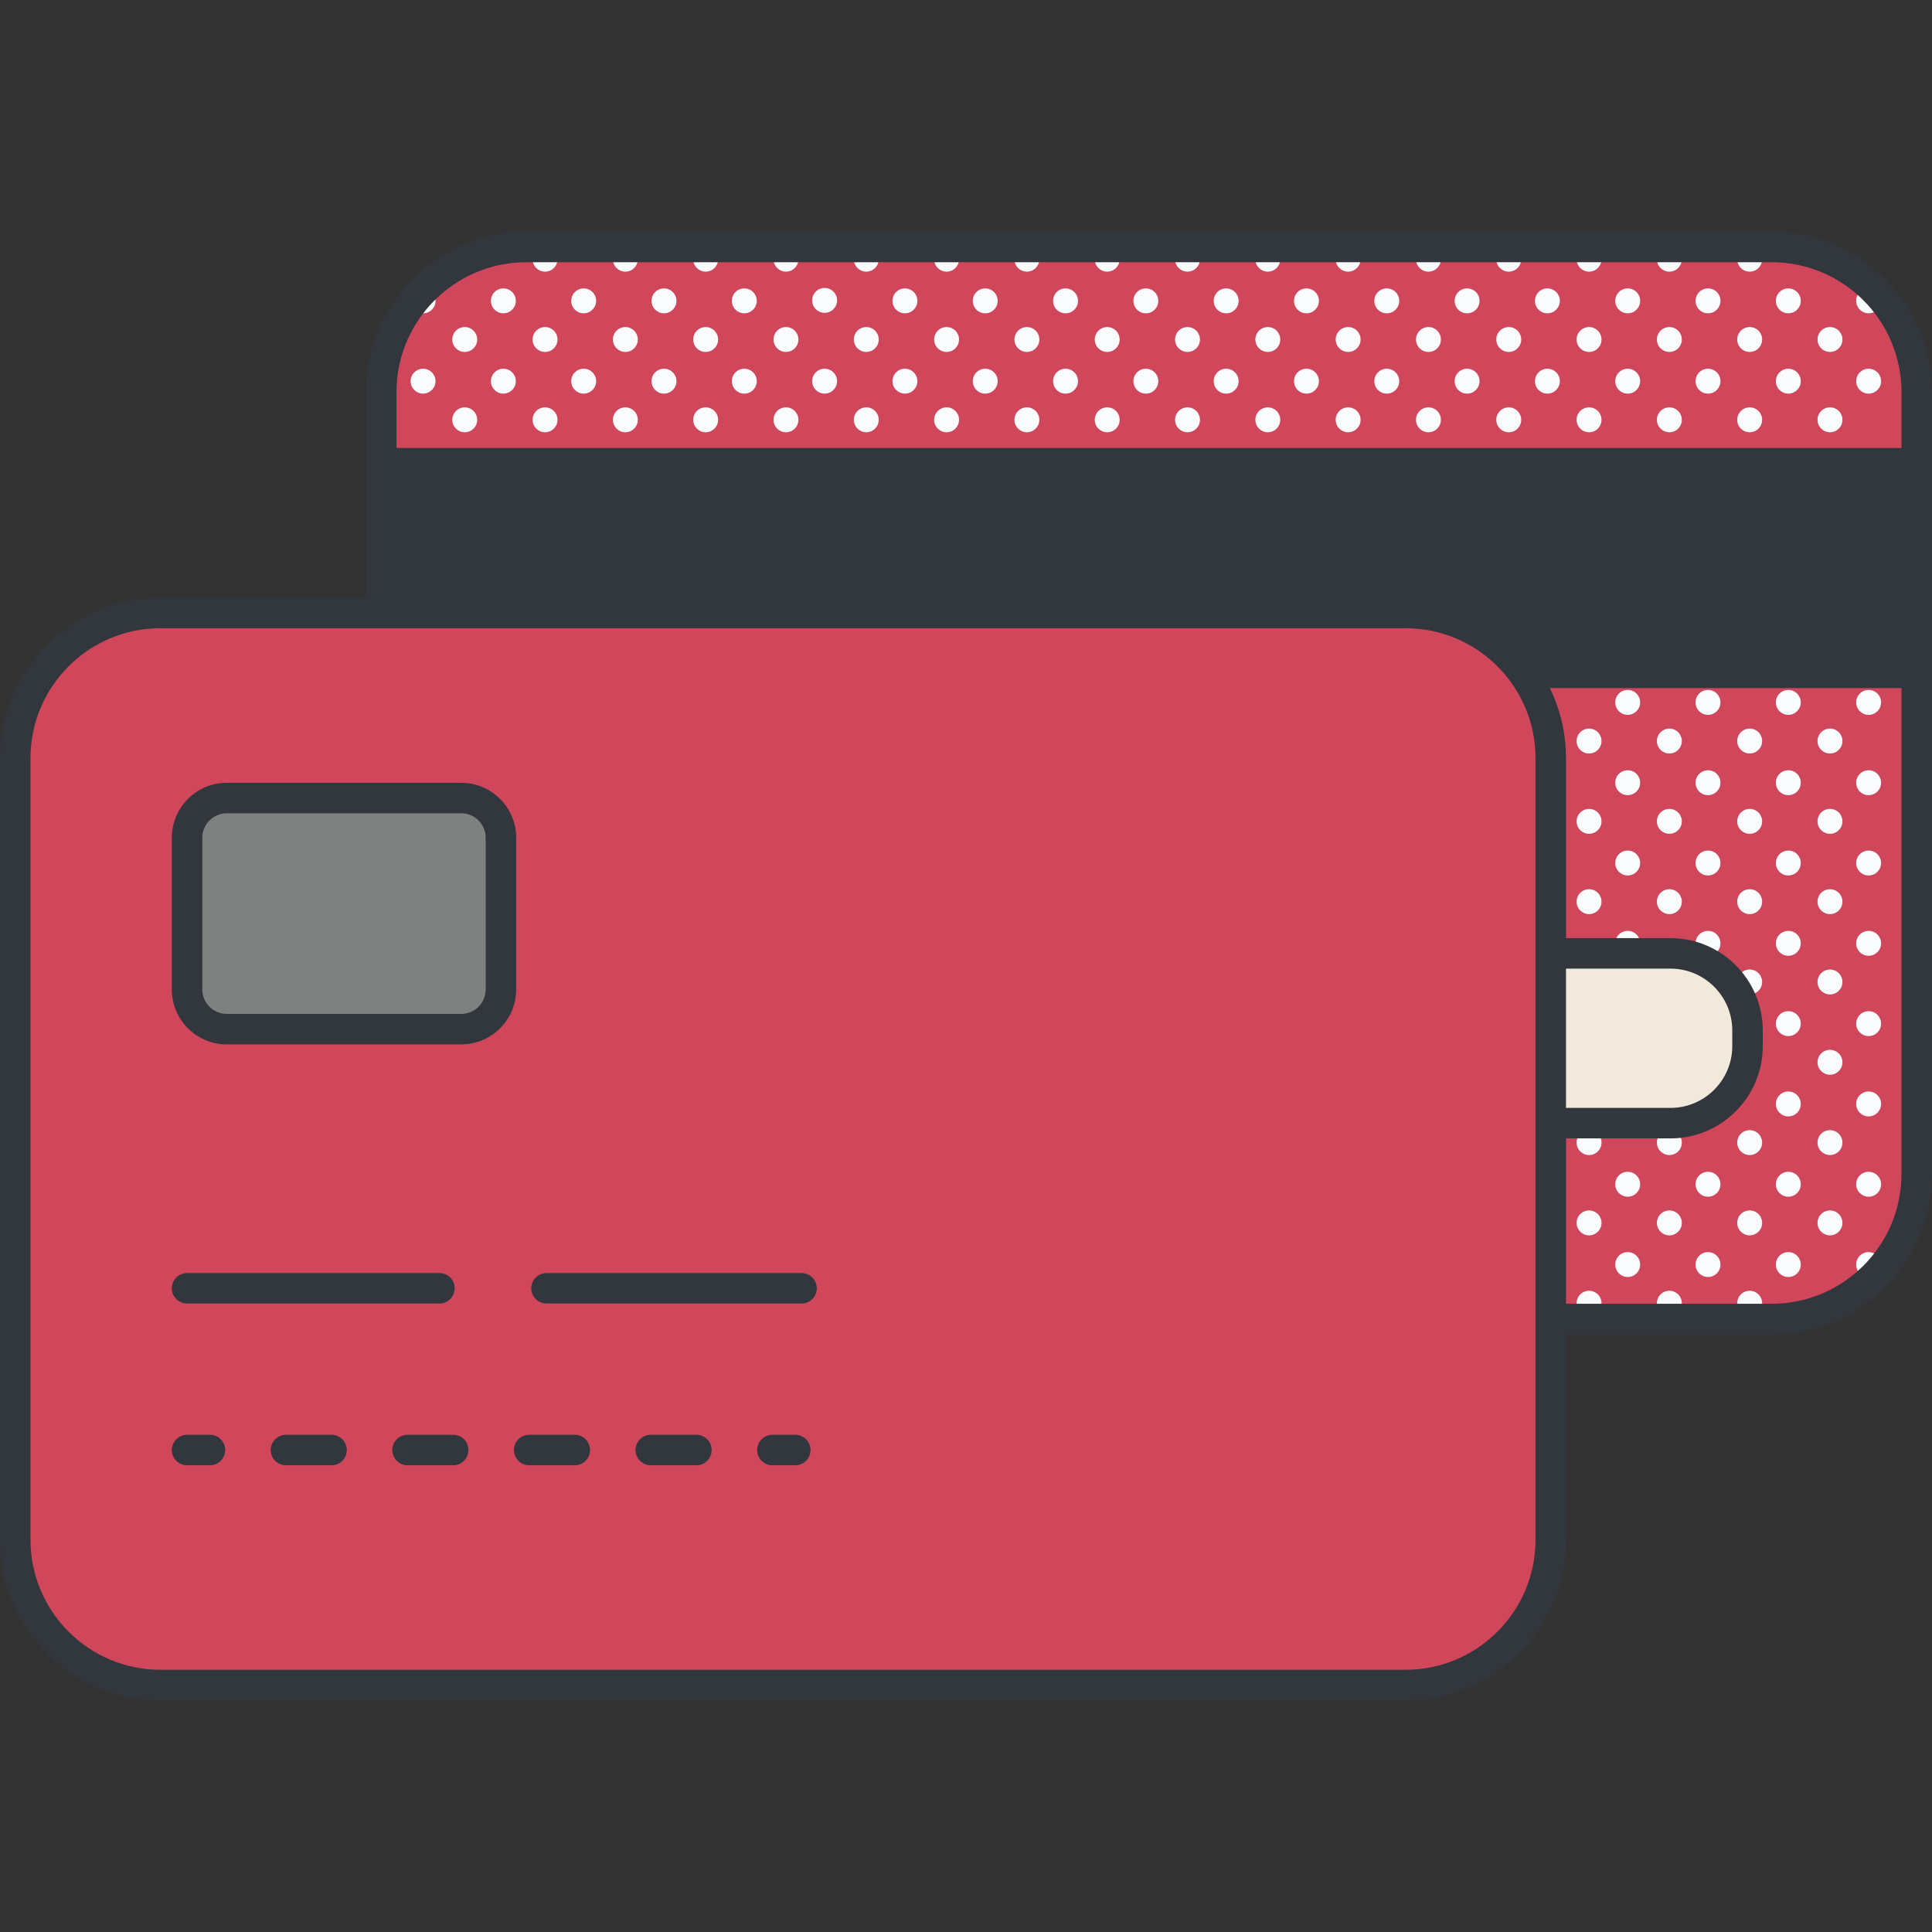 <?xml version="1.0"?>
<svg xmlns="http://www.w3.org/2000/svg" xmlns:xlink="http://www.w3.org/1999/xlink" xmlns:svgjs="http://svgjs.com/svgjs" version="1.1" width="512" height="512" x="0" y="0" viewBox="0 0 512 512" style="enable-background:new 0 0 512 512" xml:space="preserve" class=""><rect x="0" y="0" width="512" height="512" fill="#333333" stroke="none"/><g><g xmlns="http://www.w3.org/2000/svg"><g><path d="m469.487 65.449h-329.98c-21.248 0-38.473 17.225-38.473 38.473v58.521h-58.521c-21.248 0-38.473 17.225-38.473 38.473v207.163c0 21.248 17.225 38.473 38.473 38.473h329.98c21.248 0 38.473-17.225 38.473-38.473v-58.521h58.521c21.248 0 38.473-17.225 38.473-38.473v-207.163c0-21.248-17.225-38.473-38.473-38.473z" fill="#d0465b" data-original="#eaa895" style="" class=""/><path d="m49.574 262.222v-40.218c0-5.805 4.706-10.512 10.512-10.512h62.155c5.805 0 10.512 4.706 10.512 10.512v40.218c0 5.805-4.706 10.512-10.512 10.512h-62.155c-5.806 0-10.512-4.706-10.512-10.512z" fill="#7f8080" data-original="#e9c278" style="" class=""/><path d="m442.693 252.658h-34.933v44.987h34.933c11.275 0 20.416-9.141 20.416-20.416v-4.155c0-11.275-9.14-20.416-20.416-20.416z" fill="#f1eadc" data-original="#ffffff" style="" class=""/></g><g fill="#f9fbfc"><path d="m495.205 76.431c-1.823 0-3.301 1.478-3.301 3.301s1.478 3.301 3.301 3.301 3.301-1.478 3.301-3.301c0-.531-.137-1.025-.359-1.47-.42-.469-.85-.927-1.293-1.374-.487-.283-1.045-.457-1.649-.457z" fill="#f9fbfc" data-original="#f9fbfc" style=""/><path d="m495.205 97.713c-1.823 0-3.301 1.478-3.301 3.302 0 1.823 1.478 3.301 3.301 3.301s3.301-1.478 3.301-3.301-1.478-3.302-3.301-3.302z" fill="#f9fbfc" data-original="#f9fbfc" style=""/><path d="m495.205 182.843c-1.823 0-3.301 1.478-3.301 3.301s1.478 3.301 3.301 3.301 3.301-1.478 3.301-3.301-1.478-3.301-3.301-3.301z" fill="#f9fbfc" data-original="#f9fbfc" style=""/><path d="m495.205 204.126c-1.823 0-3.301 1.478-3.301 3.301s1.478 3.301 3.301 3.301 3.301-1.478 3.301-3.301-1.478-3.301-3.301-3.301z" fill="#f9fbfc" data-original="#f9fbfc" style=""/><path d="m495.205 225.409c-1.823 0-3.301 1.478-3.301 3.301s1.478 3.301 3.301 3.301 3.301-1.478 3.301-3.301-1.478-3.301-3.301-3.301z" fill="#f9fbfc" data-original="#f9fbfc" style=""/><path d="m495.205 246.691c-1.823 0-3.301 1.478-3.301 3.301s1.478 3.301 3.301 3.301 3.301-1.478 3.301-3.301-1.478-3.301-3.301-3.301z" fill="#f9fbfc" data-original="#f9fbfc" style=""/><path d="m495.205 267.974c-1.823 0-3.301 1.477-3.301 3.301 0 1.823 1.478 3.301 3.301 3.301s3.301-1.478 3.301-3.301c0-1.824-1.478-3.301-3.301-3.301z" fill="#f9fbfc" data-original="#f9fbfc" style=""/><path d="m495.205 289.256c-1.823 0-3.301 1.478-3.301 3.301s1.478 3.301 3.301 3.301 3.301-1.478 3.301-3.301-1.478-3.301-3.301-3.301z" fill="#f9fbfc" data-original="#f9fbfc" style=""/><path d="m495.205 310.539c-1.823 0-3.301 1.478-3.301 3.301s1.478 3.301 3.301 3.301 3.301-1.478 3.301-3.301-1.478-3.301-3.301-3.301z" fill="#f9fbfc" data-original="#f9fbfc" style=""/><path d="m495.205 331.821c-1.823 0-3.301 1.478-3.301 3.301s1.478 3.301 3.301 3.301c.793 0 1.511-.291 2.081-.758.201-.21.406-.417.602-.631.386-.54.619-1.198.619-1.912-.001-1.823-1.479-3.301-3.302-3.301z" fill="#f9fbfc" data-original="#f9fbfc" style=""/><path d="m473.922 76.431c-1.823 0-3.301 1.478-3.301 3.301s1.478 3.301 3.301 3.301 3.301-1.478 3.301-3.301-1.478-3.301-3.301-3.301z" fill="#f9fbfc" data-original="#f9fbfc" style=""/><path d="m484.964 86.671c-1.823 0-3.301 1.478-3.301 3.301s1.478 3.301 3.301 3.301 3.301-1.478 3.301-3.301-1.478-3.301-3.301-3.301z" fill="#f9fbfc" data-original="#f9fbfc" style=""/><path d="m473.922 97.713c-1.823 0-3.301 1.478-3.301 3.302 0 1.823 1.478 3.301 3.301 3.301s3.301-1.478 3.301-3.301-1.478-3.302-3.301-3.302z" fill="#f9fbfc" data-original="#f9fbfc" style=""/><path d="m484.964 107.954c-1.823 0-3.301 1.478-3.301 3.301s1.478 3.301 3.301 3.301 3.301-1.478 3.301-3.301-1.478-3.301-3.301-3.301z" fill="#f9fbfc" data-original="#f9fbfc" style=""/><path d="m473.922 182.843c-1.823 0-3.301 1.478-3.301 3.301s1.478 3.301 3.301 3.301 3.301-1.478 3.301-3.301-1.478-3.301-3.301-3.301z" fill="#f9fbfc" data-original="#f9fbfc" style=""/><path d="m484.964 193.084c-1.823 0-3.301 1.478-3.301 3.301s1.478 3.301 3.301 3.301 3.301-1.478 3.301-3.301-1.478-3.301-3.301-3.301z" fill="#f9fbfc" data-original="#f9fbfc" style=""/><path d="m473.922 204.126c-1.823 0-3.301 1.478-3.301 3.301s1.478 3.301 3.301 3.301 3.301-1.478 3.301-3.301-1.478-3.301-3.301-3.301z" fill="#f9fbfc" data-original="#f9fbfc" style=""/><path d="m484.964 214.367c-1.823 0-3.301 1.477-3.301 3.301 0 1.823 1.478 3.302 3.301 3.302s3.301-1.479 3.301-3.302c0-1.824-1.478-3.301-3.301-3.301z" fill="#f9fbfc" data-original="#f9fbfc" style=""/><path d="m473.922 225.409c-1.823 0-3.301 1.478-3.301 3.301s1.478 3.301 3.301 3.301 3.301-1.478 3.301-3.301-1.478-3.301-3.301-3.301z" fill="#f9fbfc" data-original="#f9fbfc" style=""/><path d="m484.964 235.649c-1.823 0-3.301 1.478-3.301 3.301s1.478 3.301 3.301 3.301 3.301-1.478 3.301-3.301-1.478-3.301-3.301-3.301z" fill="#f9fbfc" data-original="#f9fbfc" style=""/><path d="m473.922 246.691c-1.823 0-3.301 1.478-3.301 3.301s1.478 3.301 3.301 3.301 3.301-1.478 3.301-3.301-1.478-3.301-3.301-3.301z" fill="#f9fbfc" data-original="#f9fbfc" style=""/><path d="m484.964 256.932c-1.823 0-3.301 1.478-3.301 3.301s1.478 3.301 3.301 3.301 3.301-1.478 3.301-3.301-1.478-3.301-3.301-3.301z" fill="#f9fbfc" data-original="#f9fbfc" style=""/><path d="m473.922 267.974c-1.823 0-3.301 1.477-3.301 3.301 0 1.823 1.478 3.301 3.301 3.301s3.301-1.478 3.301-3.301c0-1.824-1.478-3.301-3.301-3.301z" fill="#f9fbfc" data-original="#f9fbfc" style=""/><path d="m484.964 278.214c-1.823 0-3.301 1.478-3.301 3.301s1.478 3.301 3.301 3.301 3.301-1.478 3.301-3.301-1.478-3.301-3.301-3.301z" fill="#f9fbfc" data-original="#f9fbfc" style=""/><path d="m473.922 289.256c-1.823 0-3.301 1.478-3.301 3.301s1.478 3.301 3.301 3.301 3.301-1.478 3.301-3.301-1.478-3.301-3.301-3.301z" fill="#f9fbfc" data-original="#f9fbfc" style=""/><path d="m484.964 299.497c-1.823 0-3.301 1.478-3.301 3.301s1.478 3.301 3.301 3.301 3.301-1.478 3.301-3.301-1.478-3.301-3.301-3.301z" fill="#f9fbfc" data-original="#f9fbfc" style=""/><path d="m473.922 310.539c-1.823 0-3.301 1.478-3.301 3.301s1.478 3.301 3.301 3.301 3.301-1.478 3.301-3.301-1.478-3.301-3.301-3.301z" fill="#f9fbfc" data-original="#f9fbfc" style=""/><path d="m484.964 320.779c-1.823 0-3.301 1.478-3.301 3.301s1.478 3.301 3.301 3.301 3.301-1.478 3.301-3.301-1.478-3.301-3.301-3.301z" fill="#f9fbfc" data-original="#f9fbfc" style=""/><path d="m473.922 338.424c1.823 0 3.301-1.478 3.301-3.301s-1.478-3.301-3.301-3.301-3.301 1.478-3.301 3.301c0 1.822 1.478 3.301 3.301 3.301z" fill="#f9fbfc" data-original="#f9fbfc" style=""/><path d="m460.38 68.69c0 1.824 1.478 3.301 3.301 3.301s3.301-1.478 3.301-3.301c0-1.618-1.167-2.959-2.704-3.241h-1.194c-1.536.282-2.704 1.622-2.704 3.241z" fill="#f9fbfc" data-original="#f9fbfc" style=""/><path d="m452.64 76.431c-1.823 0-3.301 1.478-3.301 3.301s1.478 3.301 3.301 3.301 3.301-1.478 3.301-3.301-1.478-3.301-3.301-3.301z" fill="#f9fbfc" data-original="#f9fbfc" style=""/><path d="m463.682 86.671c-1.823 0-3.301 1.478-3.301 3.301s1.478 3.301 3.301 3.301 3.301-1.478 3.301-3.301-1.478-3.301-3.301-3.301z" fill="#f9fbfc" data-original="#f9fbfc" style=""/><path d="m452.64 97.713c-1.823 0-3.301 1.478-3.301 3.302 0 1.823 1.478 3.301 3.301 3.301s3.301-1.478 3.301-3.301-1.478-3.302-3.301-3.302z" fill="#f9fbfc" data-original="#f9fbfc" style=""/><path d="m463.682 107.954c-1.823 0-3.301 1.478-3.301 3.301s1.478 3.301 3.301 3.301 3.301-1.478 3.301-3.301-1.478-3.301-3.301-3.301z" fill="#f9fbfc" data-original="#f9fbfc" style=""/><path d="m452.64 182.843c-1.823 0-3.301 1.478-3.301 3.301s1.478 3.301 3.301 3.301 3.301-1.478 3.301-3.301-1.478-3.301-3.301-3.301z" fill="#f9fbfc" data-original="#f9fbfc" style=""/><path d="m463.682 193.084c-1.823 0-3.301 1.478-3.301 3.301s1.478 3.301 3.301 3.301 3.301-1.478 3.301-3.301-1.478-3.301-3.301-3.301z" fill="#f9fbfc" data-original="#f9fbfc" style=""/><path d="m452.64 204.126c-1.823 0-3.301 1.478-3.301 3.301s1.478 3.301 3.301 3.301 3.301-1.478 3.301-3.301-1.478-3.301-3.301-3.301z" fill="#f9fbfc" data-original="#f9fbfc" style=""/><path d="m463.682 214.367c-1.823 0-3.301 1.477-3.301 3.301 0 1.823 1.478 3.302 3.301 3.302s3.301-1.479 3.301-3.302c0-1.824-1.478-3.301-3.301-3.301z" fill="#f9fbfc" data-original="#f9fbfc" style=""/><path d="m452.64 225.409c-1.823 0-3.301 1.478-3.301 3.301s1.478 3.301 3.301 3.301 3.301-1.478 3.301-3.301-1.478-3.301-3.301-3.301z" fill="#f9fbfc" data-original="#f9fbfc" style=""/><path d="m463.682 235.649c-1.823 0-3.301 1.478-3.301 3.301s1.478 3.301 3.301 3.301 3.301-1.478 3.301-3.301-1.478-3.301-3.301-3.301z" fill="#f9fbfc" data-original="#f9fbfc" style=""/><path d="m452.64 246.691c-1.823 0-3.301 1.478-3.301 3.301s1.478 3.301 3.301 3.301 3.301-1.478 3.301-3.301-1.478-3.301-3.301-3.301z" fill="#f9fbfc" data-original="#f9fbfc" style=""/><path d="m463.682 256.932c-1.823 0-3.301 1.478-3.301 3.301s1.478 3.301 3.301 3.301 3.301-1.478 3.301-3.301-1.478-3.301-3.301-3.301z" fill="#f9fbfc" data-original="#f9fbfc" style=""/><path d="m463.682 299.497c-1.823 0-3.301 1.478-3.301 3.301s1.478 3.301 3.301 3.301 3.301-1.478 3.301-3.301-1.478-3.301-3.301-3.301z" fill="#f9fbfc" data-original="#f9fbfc" style=""/><path d="m452.64 310.539c-1.823 0-3.301 1.478-3.301 3.301s1.478 3.301 3.301 3.301 3.301-1.478 3.301-3.301-1.478-3.301-3.301-3.301z" fill="#f9fbfc" data-original="#f9fbfc" style=""/><path d="m463.682 320.779c-1.823 0-3.301 1.478-3.301 3.301s1.478 3.301 3.301 3.301 3.301-1.478 3.301-3.301-1.478-3.301-3.301-3.301z" fill="#f9fbfc" data-original="#f9fbfc" style=""/><path d="m452.64 331.821c-1.823 0-3.301 1.478-3.301 3.301s1.478 3.301 3.301 3.301 3.301-1.478 3.301-3.301-1.478-3.301-3.301-3.301z" fill="#f9fbfc" data-original="#f9fbfc" style=""/><path d="m463.682 342.062c-1.823 0-3.301 1.478-3.301 3.301 0 1.824 1.478 3.302 3.301 3.302s3.301-1.478 3.301-3.302c0-1.823-1.478-3.301-3.301-3.301z" fill="#f9fbfc" data-original="#f9fbfc" style=""/><path d="m439.098 68.69c0 1.824 1.478 3.301 3.301 3.301s3.301-1.478 3.301-3.301c0-1.618-1.167-2.959-2.704-3.241h-1.194c-1.537.282-2.704 1.622-2.704 3.241z" fill="#f9fbfc" data-original="#f9fbfc" style=""/><path d="m431.357 76.431c-1.823 0-3.301 1.478-3.301 3.301s1.478 3.301 3.301 3.301 3.301-1.478 3.301-3.301-1.478-3.301-3.301-3.301z" fill="#f9fbfc" data-original="#f9fbfc" style=""/><path d="m442.399 86.671c-1.823 0-3.301 1.478-3.301 3.301s1.478 3.301 3.301 3.301 3.301-1.478 3.301-3.301-1.478-3.301-3.301-3.301z" fill="#f9fbfc" data-original="#f9fbfc" style=""/><path d="m431.357 97.713c-1.823 0-3.301 1.478-3.301 3.302 0 1.823 1.478 3.301 3.301 3.301s3.301-1.478 3.301-3.301-1.478-3.302-3.301-3.302z" fill="#f9fbfc" data-original="#f9fbfc" style=""/><path d="m442.399 107.954c-1.823 0-3.301 1.478-3.301 3.301s1.478 3.301 3.301 3.301 3.301-1.478 3.301-3.301-1.478-3.301-3.301-3.301z" fill="#f9fbfc" data-original="#f9fbfc" style=""/><path d="m431.357 182.843c-1.823 0-3.301 1.478-3.301 3.301s1.478 3.301 3.301 3.301 3.301-1.478 3.301-3.301-1.478-3.301-3.301-3.301z" fill="#f9fbfc" data-original="#f9fbfc" style=""/><path d="m442.399 193.084c-1.823 0-3.301 1.478-3.301 3.301s1.478 3.301 3.301 3.301 3.301-1.478 3.301-3.301-1.478-3.301-3.301-3.301z" fill="#f9fbfc" data-original="#f9fbfc" style=""/><path d="m431.357 204.126c-1.823 0-3.301 1.478-3.301 3.301s1.478 3.301 3.301 3.301 3.301-1.478 3.301-3.301-1.478-3.301-3.301-3.301z" fill="#f9fbfc" data-original="#f9fbfc" style=""/><path d="m442.399 214.367c-1.823 0-3.301 1.477-3.301 3.301 0 1.823 1.478 3.302 3.301 3.302s3.301-1.479 3.301-3.302c0-1.824-1.478-3.301-3.301-3.301z" fill="#f9fbfc" data-original="#f9fbfc" style=""/><path d="m431.357 225.409c-1.823 0-3.301 1.478-3.301 3.301s1.478 3.301 3.301 3.301 3.301-1.478 3.301-3.301-1.478-3.301-3.301-3.301z" fill="#f9fbfc" data-original="#f9fbfc" style=""/><path d="m442.399 235.649c-1.823 0-3.301 1.478-3.301 3.301s1.478 3.301 3.301 3.301 3.301-1.478 3.301-3.301-1.478-3.301-3.301-3.301z" fill="#f9fbfc" data-original="#f9fbfc" style=""/><path d="m431.357 246.691c-1.823 0-3.301 1.478-3.301 3.301s1.478 3.301 3.301 3.301 3.301-1.478 3.301-3.301-1.478-3.301-3.301-3.301z" fill="#f9fbfc" data-original="#f9fbfc" style=""/><path d="m442.399 299.497c-1.823 0-3.301 1.478-3.301 3.301s1.478 3.301 3.301 3.301 3.301-1.478 3.301-3.301-1.478-3.301-3.301-3.301z" fill="#f9fbfc" data-original="#f9fbfc" style=""/><path d="m431.357 310.539c-1.823 0-3.301 1.478-3.301 3.301s1.478 3.301 3.301 3.301 3.301-1.478 3.301-3.301-1.478-3.301-3.301-3.301z" fill="#f9fbfc" data-original="#f9fbfc" style=""/><path d="m442.399 320.779c-1.823 0-3.301 1.478-3.301 3.301s1.478 3.301 3.301 3.301 3.301-1.478 3.301-3.301-1.478-3.301-3.301-3.301z" fill="#f9fbfc" data-original="#f9fbfc" style=""/><path d="m431.357 331.821c-1.823 0-3.301 1.478-3.301 3.301s1.478 3.301 3.301 3.301 3.301-1.478 3.301-3.301-1.478-3.301-3.301-3.301z" fill="#f9fbfc" data-original="#f9fbfc" style=""/><path d="m442.399 342.062c-1.823 0-3.301 1.478-3.301 3.301 0 1.824 1.478 3.302 3.301 3.302s3.301-1.478 3.301-3.302c0-1.823-1.478-3.301-3.301-3.301z" fill="#f9fbfc" data-original="#f9fbfc" style=""/><path d="m417.815 68.69c0 1.824 1.478 3.301 3.301 3.301s3.301-1.478 3.301-3.301c0-1.618-1.167-2.959-2.704-3.241h-1.194c-1.537.282-2.704 1.622-2.704 3.241z" fill="#f9fbfc" data-original="#f9fbfc" style=""/><path d="m410.075 76.431c-1.823 0-3.301 1.478-3.301 3.301s1.478 3.301 3.301 3.301 3.301-1.478 3.301-3.301-1.478-3.301-3.301-3.301z" fill="#f9fbfc" data-original="#f9fbfc" style=""/><path d="m421.116 86.671c-1.823 0-3.301 1.478-3.301 3.301s1.478 3.301 3.301 3.301 3.301-1.478 3.301-3.301c.001-1.823-1.477-3.301-3.301-3.301z" fill="#f9fbfc" data-original="#f9fbfc" style=""/><path d="m410.075 97.713c-1.823 0-3.301 1.478-3.301 3.302 0 1.823 1.478 3.301 3.301 3.301s3.301-1.478 3.301-3.301-1.478-3.302-3.301-3.302z" fill="#f9fbfc" data-original="#f9fbfc" style=""/><path d="m421.116 107.954c-1.823 0-3.301 1.478-3.301 3.301s1.478 3.301 3.301 3.301 3.301-1.478 3.301-3.301c.001-1.823-1.477-3.301-3.301-3.301z" fill="#f9fbfc" data-original="#f9fbfc" style=""/><path d="m421.116 193.084c-1.823 0-3.301 1.478-3.301 3.301s1.478 3.301 3.301 3.301 3.301-1.478 3.301-3.301c.001-1.823-1.477-3.301-3.301-3.301z" fill="#f9fbfc" data-original="#f9fbfc" style=""/><path d="m421.116 214.367c-1.823 0-3.301 1.477-3.301 3.301 0 1.823 1.478 3.302 3.301 3.302s3.301-1.479 3.301-3.302c.001-1.824-1.477-3.301-3.301-3.301z" fill="#f9fbfc" data-original="#f9fbfc" style=""/><path d="m421.116 235.649c-1.823 0-3.301 1.478-3.301 3.301s1.478 3.301 3.301 3.301 3.301-1.478 3.301-3.301c.001-1.823-1.477-3.301-3.301-3.301z" fill="#f9fbfc" data-original="#f9fbfc" style=""/><path d="m421.116 299.497c-1.823 0-3.301 1.478-3.301 3.301s1.478 3.301 3.301 3.301 3.301-1.478 3.301-3.301c.001-1.823-1.477-3.301-3.301-3.301z" fill="#f9fbfc" data-original="#f9fbfc" style=""/><path d="m421.116 320.779c-1.823 0-3.301 1.478-3.301 3.301s1.478 3.301 3.301 3.301 3.301-1.478 3.301-3.301c.001-1.823-1.477-3.301-3.301-3.301z" fill="#f9fbfc" data-original="#f9fbfc" style=""/><path d="m421.116 342.062c-1.823 0-3.301 1.478-3.301 3.301 0 1.824 1.478 3.302 3.301 3.302s3.301-1.478 3.301-3.302c.001-1.823-1.477-3.301-3.301-3.301z" fill="#f9fbfc" data-original="#f9fbfc" style=""/><path d="m396.533 68.69c0 1.824 1.478 3.301 3.301 3.301s3.301-1.478 3.301-3.301c0-1.618-1.167-2.959-2.704-3.241h-1.194c-1.537.282-2.704 1.622-2.704 3.241z" fill="#f9fbfc" data-original="#f9fbfc" style=""/><circle cx="388.792" cy="79.732" r="3.301" fill="#f9fbfc" data-original="#f9fbfc" style=""/><path d="m399.834 86.671c-1.823 0-3.301 1.478-3.301 3.301s1.478 3.301 3.301 3.301 3.301-1.478 3.301-3.301-1.478-3.301-3.301-3.301z" fill="#f9fbfc" data-original="#f9fbfc" style=""/><path d="m388.792 97.713c-1.823 0-3.301 1.478-3.301 3.302 0 1.823 1.478 3.301 3.301 3.301s3.301-1.478 3.301-3.301-1.478-3.302-3.301-3.302z" fill="#f9fbfc" data-original="#f9fbfc" style=""/><path d="m399.834 107.954c-1.823 0-3.301 1.478-3.301 3.301s1.478 3.301 3.301 3.301 3.301-1.478 3.301-3.301-1.478-3.301-3.301-3.301z" fill="#f9fbfc" data-original="#f9fbfc" style=""/><path d="m375.25 68.69c0 1.824 1.478 3.301 3.301 3.301s3.301-1.478 3.301-3.301c0-1.618-1.167-2.959-2.704-3.241h-1.194c-1.537.282-2.704 1.622-2.704 3.241z" fill="#f9fbfc" data-original="#f9fbfc" style=""/><circle cx="367.51" cy="79.732" r="3.301" fill="#f9fbfc" data-original="#f9fbfc" style=""/><path d="m378.552 86.671c-1.823 0-3.301 1.478-3.301 3.301s1.478 3.301 3.301 3.301 3.301-1.478 3.301-3.301-1.478-3.301-3.301-3.301z" fill="#f9fbfc" data-original="#f9fbfc" style=""/><path d="m367.51 97.713c-1.823 0-3.301 1.478-3.301 3.302 0 1.823 1.478 3.301 3.301 3.301s3.301-1.478 3.301-3.301-1.478-3.302-3.301-3.302z" fill="#f9fbfc" data-original="#f9fbfc" style=""/><path d="m378.552 107.954c-1.823 0-3.301 1.478-3.301 3.301s1.478 3.301 3.301 3.301 3.301-1.478 3.301-3.301-1.478-3.301-3.301-3.301z" fill="#f9fbfc" data-original="#f9fbfc" style=""/><path d="m353.968 68.69c0 1.824 1.478 3.301 3.301 3.301s3.301-1.478 3.301-3.301c0-1.618-1.167-2.959-2.704-3.241h-1.194c-1.537.282-2.704 1.622-2.704 3.241z" fill="#f9fbfc" data-original="#f9fbfc" style=""/><circle cx="346.227" cy="79.732" r="3.301" fill="#f9fbfc" data-original="#f9fbfc" style=""/><path d="m357.269 86.671c-1.823 0-3.301 1.478-3.301 3.301s1.478 3.301 3.301 3.301 3.301-1.478 3.301-3.301-1.478-3.301-3.301-3.301z" fill="#f9fbfc" data-original="#f9fbfc" style=""/><path d="m346.227 97.713c-1.823 0-3.301 1.478-3.301 3.302 0 1.823 1.478 3.301 3.301 3.301s3.301-1.478 3.301-3.301-1.478-3.302-3.301-3.302z" fill="#f9fbfc" data-original="#f9fbfc" style=""/><path d="m357.269 107.954c-1.823 0-3.301 1.478-3.301 3.301s1.478 3.301 3.301 3.301 3.301-1.478 3.301-3.301-1.478-3.301-3.301-3.301z" fill="#f9fbfc" data-original="#f9fbfc" style=""/><path d="m332.685 68.69c0 1.824 1.478 3.301 3.301 3.301s3.301-1.478 3.301-3.301c0-1.618-1.167-2.959-2.704-3.241h-1.194c-1.537.282-2.704 1.622-2.704 3.241z" fill="#f9fbfc" data-original="#f9fbfc" style=""/><path d="m324.945 76.431c-1.823 0-3.301 1.478-3.301 3.301s1.478 3.301 3.301 3.301 3.301-1.478 3.301-3.301-1.478-3.301-3.301-3.301z" fill="#f9fbfc" data-original="#f9fbfc" style=""/><path d="m335.986 86.671c-1.823 0-3.301 1.478-3.301 3.301s1.478 3.301 3.301 3.301 3.301-1.478 3.301-3.301c.001-1.823-1.477-3.301-3.301-3.301z" fill="#f9fbfc" data-original="#f9fbfc" style=""/><path d="m324.945 97.713c-1.823 0-3.301 1.478-3.301 3.302 0 1.823 1.478 3.301 3.301 3.301s3.301-1.478 3.301-3.301-1.478-3.302-3.301-3.302z" fill="#f9fbfc" data-original="#f9fbfc" style=""/><path d="m335.986 107.954c-1.823 0-3.301 1.478-3.301 3.301s1.478 3.301 3.301 3.301 3.301-1.478 3.301-3.301c.001-1.823-1.477-3.301-3.301-3.301z" fill="#f9fbfc" data-original="#f9fbfc" style=""/><path d="m311.403 68.69c0 1.824 1.478 3.301 3.301 3.301s3.301-1.478 3.301-3.301c0-1.618-1.167-2.959-2.704-3.241h-1.194c-1.537.282-2.704 1.622-2.704 3.241z" fill="#f9fbfc" data-original="#f9fbfc" style=""/><path d="m303.662 76.431c-1.823 0-3.301 1.478-3.301 3.301s1.478 3.301 3.301 3.301 3.301-1.478 3.301-3.301-1.478-3.301-3.301-3.301z" fill="#f9fbfc" data-original="#f9fbfc" style=""/><path d="m314.704 86.671c-1.823 0-3.301 1.478-3.301 3.301s1.478 3.301 3.301 3.301 3.301-1.478 3.301-3.301-1.478-3.301-3.301-3.301z" fill="#f9fbfc" data-original="#f9fbfc" style=""/><path d="m303.662 97.713c-1.823 0-3.301 1.478-3.301 3.302 0 1.823 1.478 3.301 3.301 3.301s3.301-1.478 3.301-3.301-1.478-3.302-3.301-3.302z" fill="#f9fbfc" data-original="#f9fbfc" style=""/><path d="m314.704 107.954c-1.823 0-3.301 1.478-3.301 3.301s1.478 3.301 3.301 3.301 3.301-1.478 3.301-3.301-1.478-3.301-3.301-3.301z" fill="#f9fbfc" data-original="#f9fbfc" style=""/><path d="m290.12 68.69c0 1.824 1.478 3.301 3.301 3.301s3.301-1.478 3.301-3.301c0-1.618-1.167-2.959-2.704-3.241h-1.194c-1.537.282-2.704 1.622-2.704 3.241z" fill="#f9fbfc" data-original="#f9fbfc" style=""/><circle cx="282.379" cy="79.732" r="3.301" fill="#f9fbfc" data-original="#f9fbfc" style=""/><path d="m293.421 86.671c-1.823 0-3.301 1.478-3.301 3.301s1.478 3.301 3.301 3.301 3.301-1.478 3.301-3.301c.001-1.823-1.477-3.301-3.301-3.301z" fill="#f9fbfc" data-original="#f9fbfc" style=""/><path d="m282.379 97.713c-1.823 0-3.301 1.478-3.301 3.302 0 1.823 1.478 3.301 3.301 3.301s3.301-1.478 3.301-3.301c.001-1.823-1.477-3.302-3.301-3.302z" fill="#f9fbfc" data-original="#f9fbfc" style=""/><path d="m293.421 107.954c-1.823 0-3.301 1.478-3.301 3.301s1.478 3.301 3.301 3.301 3.301-1.478 3.301-3.301c.001-1.823-1.477-3.301-3.301-3.301z" fill="#f9fbfc" data-original="#f9fbfc" style=""/><path d="m268.838 68.69c0 1.824 1.478 3.301 3.301 3.301s3.301-1.478 3.301-3.301c0-1.618-1.167-2.959-2.704-3.241h-1.194c-1.538.282-2.704 1.622-2.704 3.241z" fill="#f9fbfc" data-original="#f9fbfc" style=""/><circle cx="261.097" cy="79.732" r="3.301" fill="#f9fbfc" data-original="#f9fbfc" style=""/><path d="m272.139 86.671c-1.823 0-3.301 1.478-3.301 3.301s1.478 3.301 3.301 3.301 3.301-1.478 3.301-3.301-1.478-3.301-3.301-3.301z" fill="#f9fbfc" data-original="#f9fbfc" style=""/><path d="m261.097 97.713c-1.823 0-3.301 1.478-3.301 3.302 0 1.823 1.478 3.301 3.301 3.301s3.301-1.478 3.301-3.301-1.478-3.302-3.301-3.302z" fill="#f9fbfc" data-original="#f9fbfc" style=""/><path d="m272.139 107.954c-1.823 0-3.301 1.478-3.301 3.301s1.478 3.301 3.301 3.301 3.301-1.478 3.301-3.301-1.478-3.301-3.301-3.301z" fill="#f9fbfc" data-original="#f9fbfc" style=""/><path d="m247.555 68.69c0 1.824 1.478 3.301 3.301 3.301s3.301-1.478 3.301-3.301c0-1.618-1.167-2.959-2.704-3.241h-1.194c-1.537.282-2.704 1.622-2.704 3.241z" fill="#f9fbfc" data-original="#f9fbfc" style=""/><path d="m239.814 76.431c-1.823 0-3.301 1.478-3.301 3.301s1.478 3.301 3.301 3.301 3.301-1.478 3.301-3.301-1.478-3.301-3.301-3.301z" fill="#f9fbfc" data-original="#f9fbfc" style=""/><path d="m250.856 86.671c-1.823 0-3.301 1.478-3.301 3.301s1.478 3.301 3.301 3.301 3.301-1.478 3.301-3.301-1.478-3.301-3.301-3.301z" fill="#f9fbfc" data-original="#f9fbfc" style=""/><path d="m239.814 97.713c-1.823 0-3.301 1.478-3.301 3.302 0 1.823 1.478 3.301 3.301 3.301s3.301-1.478 3.301-3.301-1.478-3.302-3.301-3.302z" fill="#f9fbfc" data-original="#f9fbfc" style=""/><path d="m250.856 107.954c-1.823 0-3.301 1.478-3.301 3.301s1.478 3.301 3.301 3.301 3.301-1.478 3.301-3.301-1.478-3.301-3.301-3.301z" fill="#f9fbfc" data-original="#f9fbfc" style=""/><path d="m226.272 68.69c0 1.824 1.478 3.301 3.301 3.301s3.301-1.478 3.301-3.301c0-1.618-1.167-2.959-2.704-3.241h-1.194c-1.536.282-2.704 1.622-2.704 3.241z" fill="#f9fbfc" data-original="#f9fbfc" style=""/><ellipse cx="218.533" cy="79.731" rx="3.301" ry="3.301" transform="matrix(.987 -.16 .16 .987 -9.919 35.877)" fill="#f9fbfc" data-original="#f9fbfc" style=""/><path d="m229.574 86.671c-1.823 0-3.301 1.478-3.301 3.301s1.478 3.301 3.301 3.301 3.301-1.478 3.301-3.301-1.478-3.301-3.301-3.301z" fill="#f9fbfc" data-original="#f9fbfc" style=""/><path d="m218.532 97.713c-1.823 0-3.301 1.478-3.301 3.302 0 1.823 1.478 3.301 3.301 3.301s3.301-1.478 3.301-3.301-1.478-3.302-3.301-3.302z" fill="#f9fbfc" data-original="#f9fbfc" style=""/><path d="m229.574 107.954c-1.823 0-3.301 1.478-3.301 3.301s1.478 3.301 3.301 3.301 3.301-1.478 3.301-3.301-1.478-3.301-3.301-3.301z" fill="#f9fbfc" data-original="#f9fbfc" style=""/><path d="m204.99 68.69c0 1.824 1.478 3.301 3.301 3.301s3.301-1.478 3.301-3.301c0-1.618-1.167-2.959-2.704-3.241h-1.194c-1.537.282-2.704 1.622-2.704 3.241z" fill="#f9fbfc" data-original="#f9fbfc" style=""/><circle cx="197.249" cy="79.732" r="3.301" fill="#f9fbfc" data-original="#f9fbfc" style=""/><path d="m208.291 86.671c-1.823 0-3.301 1.478-3.301 3.301s1.478 3.301 3.301 3.301 3.301-1.478 3.301-3.301-1.478-3.301-3.301-3.301z" fill="#f9fbfc" data-original="#f9fbfc" style=""/><path d="m197.249 97.713c-1.823 0-3.301 1.478-3.301 3.302 0 1.823 1.478 3.301 3.301 3.301s3.301-1.478 3.301-3.301-1.478-3.302-3.301-3.302z" fill="#f9fbfc" data-original="#f9fbfc" style=""/><path d="m208.291 107.954c-1.823 0-3.301 1.478-3.301 3.301s1.478 3.301 3.301 3.301 3.301-1.478 3.301-3.301-1.478-3.301-3.301-3.301z" fill="#f9fbfc" data-original="#f9fbfc" style=""/><path d="m183.707 68.69c0 1.824 1.478 3.301 3.301 3.301s3.301-1.478 3.301-3.301c0-1.618-1.167-2.959-2.704-3.241h-1.194c-1.537.282-2.704 1.622-2.704 3.241z" fill="#f9fbfc" data-original="#f9fbfc" style=""/><path d="m175.967 76.431c-1.823 0-3.301 1.478-3.301 3.301s1.478 3.301 3.301 3.301 3.301-1.478 3.301-3.301-1.478-3.301-3.301-3.301z" fill="#f9fbfc" data-original="#f9fbfc" style=""/><path d="m187.009 86.671c-1.823 0-3.301 1.478-3.301 3.301s1.478 3.301 3.301 3.301 3.301-1.478 3.301-3.301-1.478-3.301-3.301-3.301z" fill="#f9fbfc" data-original="#f9fbfc" style=""/><path d="m175.967 97.713c-1.823 0-3.301 1.478-3.301 3.302 0 1.823 1.478 3.301 3.301 3.301s3.301-1.478 3.301-3.301-1.478-3.302-3.301-3.302z" fill="#f9fbfc" data-original="#f9fbfc" style=""/><path d="m187.009 107.954c-1.823 0-3.301 1.478-3.301 3.301s1.478 3.301 3.301 3.301 3.301-1.478 3.301-3.301-1.478-3.301-3.301-3.301z" fill="#f9fbfc" data-original="#f9fbfc" style=""/><path d="m162.425 68.69c0 1.824 1.478 3.301 3.301 3.301s3.301-1.478 3.301-3.301c0-1.618-1.167-2.959-2.704-3.241h-1.194c-1.537.282-2.704 1.622-2.704 3.241z" fill="#f9fbfc" data-original="#f9fbfc" style=""/><circle cx="154.684" cy="79.732" r="3.301" fill="#f9fbfc" data-original="#f9fbfc" style=""/><path d="m165.726 86.671c-1.823 0-3.301 1.478-3.301 3.301s1.478 3.301 3.301 3.301 3.301-1.478 3.301-3.301-1.478-3.301-3.301-3.301z" fill="#f9fbfc" data-original="#f9fbfc" style=""/><path d="m154.684 97.713c-1.823 0-3.301 1.478-3.301 3.302 0 1.823 1.478 3.301 3.301 3.301s3.301-1.478 3.301-3.301-1.478-3.302-3.301-3.302z" fill="#f9fbfc" data-original="#f9fbfc" style=""/><path d="m165.726 107.954c-1.823 0-3.301 1.478-3.301 3.301s1.478 3.301 3.301 3.301 3.301-1.478 3.301-3.301-1.478-3.301-3.301-3.301z" fill="#f9fbfc" data-original="#f9fbfc" style=""/><path d="m141.142 68.69c0 1.824 1.478 3.301 3.301 3.301s3.301-1.478 3.301-3.301c0-1.618-1.167-2.959-2.704-3.241h-1.194c-1.537.282-2.704 1.622-2.704 3.241z" fill="#f9fbfc" data-original="#f9fbfc" style=""/><path d="m133.402 76.431c-1.823 0-3.301 1.478-3.301 3.301s1.478 3.301 3.301 3.301 3.301-1.478 3.301-3.301-1.478-3.301-3.301-3.301z" fill="#f9fbfc" data-original="#f9fbfc" style=""/><path d="m144.444 86.671c-1.823 0-3.301 1.478-3.301 3.301s1.478 3.301 3.301 3.301 3.301-1.478 3.301-3.301-1.478-3.301-3.301-3.301z" fill="#f9fbfc" data-original="#f9fbfc" style=""/><path d="m133.402 104.316c1.823 0 3.301-1.478 3.301-3.301s-1.478-3.302-3.301-3.302-3.301 1.478-3.301 3.302c-.001 1.823 1.477 3.301 3.301 3.301z" fill="#f9fbfc" data-original="#f9fbfc" style=""/><path d="m144.444 107.954c-1.823 0-3.301 1.478-3.301 3.301s1.478 3.301 3.301 3.301 3.301-1.478 3.301-3.301-1.478-3.301-3.301-3.301z" fill="#f9fbfc" data-original="#f9fbfc" style=""/><path d="m112.119 83.033c1.823 0 3.301-1.478 3.301-3.301 0-1.673-1.249-3.041-2.863-3.257-1.3 1.277-2.509 2.646-3.618 4.096.372 1.414 1.648 2.462 3.18 2.462z" fill="#f9fbfc" data-original="#f9fbfc" style=""/><path d="m123.161 86.671c-1.823 0-3.301 1.478-3.301 3.301s1.478 3.301 3.301 3.301 3.301-1.478 3.301-3.301-1.478-3.301-3.301-3.301z" fill="#f9fbfc" data-original="#f9fbfc" style=""/><path d="m112.119 97.713c-1.823 0-3.301 1.478-3.301 3.302 0 1.823 1.478 3.301 3.301 3.301s3.301-1.478 3.301-3.301-1.478-3.302-3.301-3.302z" fill="#f9fbfc" data-original="#f9fbfc" style=""/><path d="m123.161 107.954c-1.823 0-3.301 1.478-3.301 3.301s1.478 3.301 3.301 3.301 3.301-1.478 3.301-3.301-1.478-3.301-3.301-3.301z" fill="#f9fbfc" data-original="#f9fbfc" style=""/></g><g fill="#31373d"><path d="m469.487 61.409h-329.98c-23.442 0-42.513 19.071-42.513 42.513v54.482h-54.481c-23.442 0-42.513 19.071-42.513 42.513v207.162c0 23.442 19.071 42.513 42.513 42.513h329.98c23.442 0 42.513-19.071 42.513-42.513v-54.481h54.481c23.442 0 42.513-19.071 42.513-42.513v-207.163c0-23.442-19.071-42.513-42.513-42.513zm-329.98 8.08h329.98c18.986 0 34.433 15.447 34.433 34.433v14.798h-398.846v-14.798c0-18.987 15.447-34.433 34.433-34.433zm275.499 187.209h27.687c9.03 0 16.376 7.346 16.376 16.376v4.155c0 9.03-7.347 16.376-16.376 16.376h-27.687zm-8.08 151.38c0 18.986-15.447 34.433-34.433 34.433h-329.98c-18.986 0-34.433-15.447-34.433-34.433v-207.161c0-18.986 15.447-34.433 34.433-34.433h329.98c18.986 0 34.433 15.447 34.433 34.433zm62.561-62.56h-54.481v-43.833h27.687c13.485 0 24.456-10.971 24.456-24.456v-4.155c0-13.485-10.971-24.455-24.456-24.455h-27.687v-47.702c0-6.655-1.54-12.955-4.278-18.569h93.192v128.737c0 18.986-15.446 34.433-34.433 34.433z" fill="#31373d" data-original="#31373d" style="" class=""/><path d="m136.792 222.005c0-8.024-6.528-14.552-14.551-14.552h-62.155c-8.024 0-14.551 6.528-14.551 14.552v40.218c0 8.024 6.528 14.551 14.551 14.551h62.155c8.024 0 14.551-6.527 14.551-14.551zm-8.08 40.218c0 3.569-2.903 6.471-6.472 6.471h-62.154c-3.569 0-6.472-2.903-6.472-6.471v-40.218c0-3.568 2.903-6.472 6.472-6.472h62.155c3.568 0 6.472 2.904 6.472 6.472z" fill="#31373d" data-original="#31373d" style="" class=""/><path d="m49.574 345.448h66.881c2.231 0 4.04-1.809 4.04-4.04s-1.809-4.04-4.04-4.04h-66.881c-2.231 0-4.04 1.809-4.04 4.04.001 2.231 1.809 4.04 4.04 4.04z" fill="#31373d" data-original="#31373d" style="" class=""/><path d="m212.414 337.368h-67.574c-2.231 0-4.04 1.809-4.04 4.04s1.809 4.04 4.04 4.04h67.574c2.231 0 4.04-1.809 4.04-4.04s-1.809-4.04-4.04-4.04z" fill="#31373d" data-original="#31373d" style="" class=""/><path d="m55.634 380.234h-6.06c-2.231 0-4.04 1.809-4.04 4.04s1.809 4.04 4.04 4.04h6.06c2.231 0 4.04-1.809 4.04-4.04s-1.809-4.04-4.04-4.04z" fill="#31373d" data-original="#31373d" style="" class=""/><path d="m184.553 380.234h-12.086c-2.231 0-4.04 1.809-4.04 4.04s1.809 4.04 4.04 4.04h12.086c2.231 0 4.04-1.809 4.04-4.04s-1.809-4.04-4.04-4.04z" fill="#31373d" data-original="#31373d" style="" class=""/><path d="m120.094 380.234h-12.086c-2.231 0-4.04 1.809-4.04 4.04s1.809 4.04 4.04 4.04h12.086c2.231 0 4.04-1.809 4.04-4.04-.001-2.231-1.809-4.04-4.04-4.04z" fill="#31373d" data-original="#31373d" style="" class=""/><path d="m152.323 380.234h-12.086c-2.231 0-4.04 1.809-4.04 4.04s1.809 4.04 4.04 4.04h12.086c2.231 0 4.04-1.809 4.04-4.04s-1.809-4.04-4.04-4.04z" fill="#31373d" data-original="#31373d" style="" class=""/><path d="m87.864 380.234h-12.086c-2.231 0-4.04 1.809-4.04 4.04s1.809 4.04 4.04 4.04h12.086c2.231 0 4.04-1.809 4.04-4.04s-1.809-4.04-4.04-4.04z" fill="#31373d" data-original="#31373d" style="" class=""/><path d="m210.756 380.234h-6.06c-2.231 0-4.04 1.809-4.04 4.04s1.809 4.04 4.04 4.04h6.06c2.231 0 4.04-1.809 4.04-4.04s-1.809-4.04-4.04-4.04z" fill="#31373d" data-original="#31373d" style="" class=""/></g></g></g></svg>
